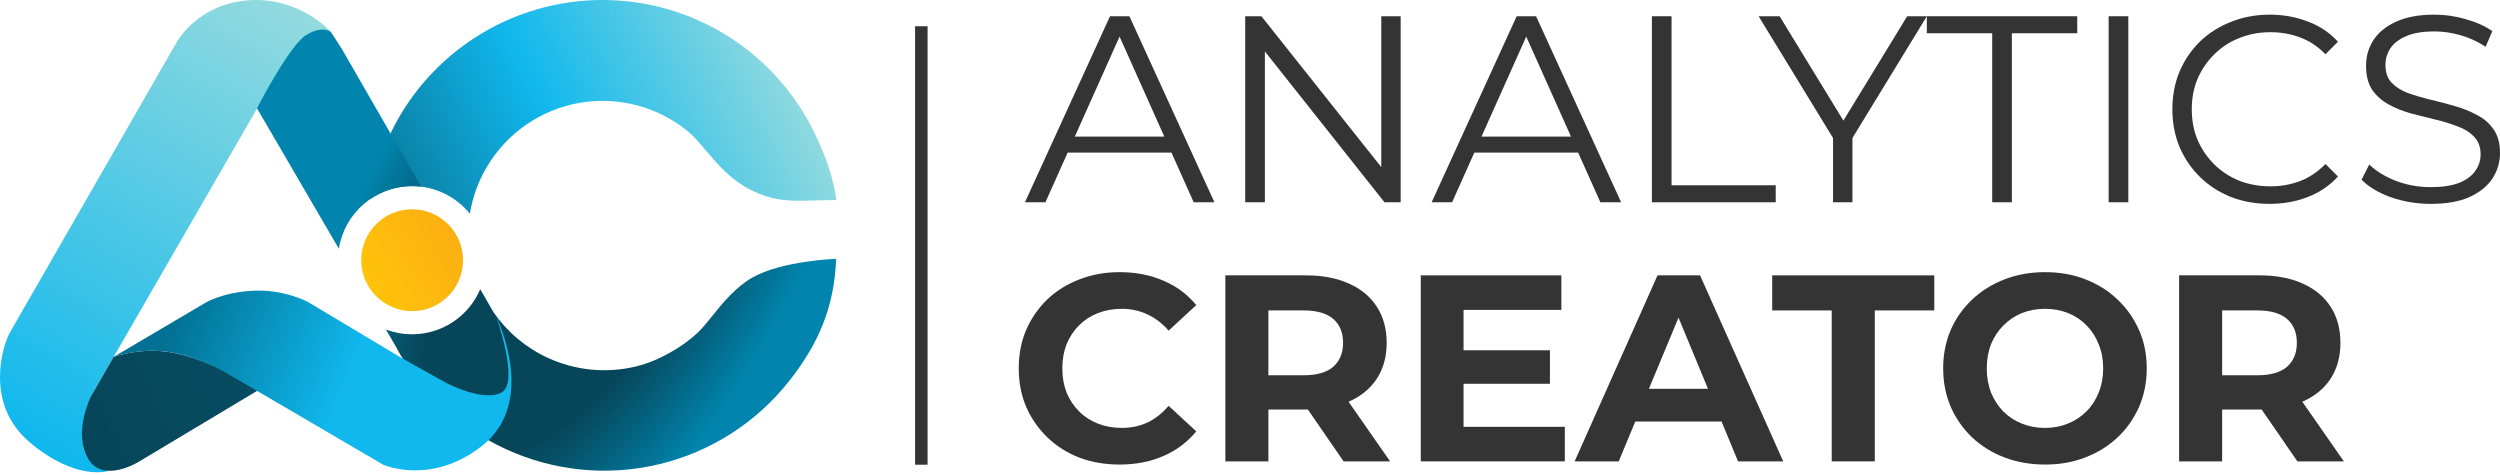 <svg width="100" height="19" viewBox="0 0 100 19" fill="none" xmlns="http://www.w3.org/2000/svg">
<path d="M1.199 17.701C3.09 19.287 4.371 18.829 4.371 18.829C4.371 18.829 3.304 18.738 3.304 17.548C3.304 16.358 3.731 15.687 3.731 15.687L10.899 3.272C10.899 3.272 11.784 1.808 12.333 1.472C12.882 1.136 13.248 1.289 13.248 1.289C13.248 1.289 12.028 -0.114 9.984 0.008C7.94 0.13 7.086 1.655 7.086 1.655C7.086 1.655 0.582 12.972 0.375 13.338C0.168 13.704 -0.693 16.114 1.199 17.701Z" fill="url(#paint0_linear_103_55)"/>
<path fill-rule="evenodd" clip-rule="evenodd" d="M33.453 8.003C33.327 7.063 33.042 6.307 32.64 5.442C32.061 4.198 31.217 3.096 30.167 2.212C29.118 1.329 27.887 0.685 26.563 0.327C25.238 -0.032 23.852 -0.096 22.5 0.138C21.148 0.372 19.863 0.898 18.736 1.681C17.609 2.463 16.666 3.483 15.974 4.668C15.38 5.687 14.982 6.807 14.802 7.969C15.28 7.638 15.86 7.445 16.485 7.445C17.419 7.445 18.251 7.877 18.795 8.552C18.9 7.9 19.125 7.273 19.459 6.702C19.854 6.025 20.393 5.442 21.037 4.995C21.681 4.548 22.415 4.247 23.187 4.113C23.96 3.98 24.752 4.017 25.509 4.221C26.266 4.426 26.969 4.794 27.569 5.299C27.772 5.47 27.983 5.719 28.217 5.996C28.673 6.535 29.219 7.181 29.98 7.569C30.949 8.063 31.56 8.046 32.572 8.019C32.834 8.011 33.123 8.003 33.453 8.003ZM5.562 18.463L10.312 15.618L9.091 14.917C9.091 14.917 8.268 14.398 6.986 14.124C5.705 13.849 4.546 14.276 4.546 14.276L3.631 15.863C3.631 15.863 2.917 17.311 3.518 18.341C4.119 19.371 5.562 18.463 5.562 18.463Z" fill="url(#paint1_linear_103_55)"/>
<path fill-rule="evenodd" clip-rule="evenodd" d="M21.913 14.314C21.041 13.912 20.295 13.286 19.75 12.505L19.21 11.569C18.759 12.628 17.708 13.371 16.483 13.371C16.115 13.371 15.762 13.304 15.437 13.181L15.811 13.824C16.776 15.662 18.344 17.093 20.231 17.963C22.152 18.849 24.314 19.061 26.37 18.568C28.426 18.074 30.256 16.902 31.565 15.242C32.689 13.817 33.372 12.352 33.446 10.352C33.446 10.352 31.295 10.428 30.112 11.093C29.431 11.476 28.93 12.096 28.5 12.628C28.29 12.888 28.097 13.127 27.909 13.306C27.334 13.852 26.367 14.436 25.432 14.66C24.253 14.943 23.014 14.821 21.913 14.314ZM13.555 9.952C13.774 8.532 15.002 7.445 16.483 7.445C16.606 7.445 16.728 7.452 16.847 7.467L13.675 1.96L13.238 1.281C13.238 1.281 12.906 0.991 12.235 1.411C11.564 1.83 10.279 4.331 10.279 4.331L13.555 9.952Z" fill="url(#paint2_angular_103_55)"/>
<ellipse cx="16.485" cy="10.408" rx="2.037" ry="2.037" fill="url(#paint3_linear_103_55)"/>
<path d="M17.854 15.321L16.055 14.314L12.333 12.087C12.333 12.087 11.387 11.561 10.106 11.63C8.825 11.699 8.154 12.148 8.154 12.148L4.545 14.276C4.545 14.276 5.744 13.843 7.025 14.131C8.306 14.419 9.212 15.008 9.212 15.008L15.322 18.585C15.322 18.585 17.214 19.439 19.258 17.853C21.301 16.267 20.198 13.408 19.832 12.615C19.832 12.615 20.783 15.26 20.081 15.687C19.38 16.114 17.854 15.321 17.854 15.321Z" fill="url(#paint4_linear_103_55)"/>
<path d="M36.853 1.049V18.588" stroke="#343434" stroke-width="0.5"/>
<path d="M40.998 8.091L44.4 0.65H45.176L48.577 8.091H47.748L44.623 1.107H44.942L41.817 8.091H40.998ZM42.337 6.103L42.571 5.465H46.898L47.132 6.103H42.337Z" fill="#343434"/>
<path d="M49.808 8.091V0.65H50.457L55.591 7.113H55.251V0.65H56.027V8.091H55.379L50.255 1.628H50.595V8.091H49.808Z" fill="#343434"/>
<path d="M57.265 8.091L60.667 0.65H61.443L64.845 8.091H64.015L60.89 1.107H61.209L58.084 8.091H57.265ZM58.605 6.103L58.839 5.465H63.165L63.399 6.103H58.605Z" fill="#343434"/>
<path d="M66.076 8.091V0.65H66.862V7.411H71.029V8.091H66.076Z" fill="#343434"/>
<path d="M73.322 8.091V5.327L73.502 5.816L70.345 0.65H71.185L73.959 5.189H73.513L76.287 0.65H77.074L73.917 5.816L74.098 5.327V8.091H73.322Z" fill="#343434"/>
<path d="M79.688 8.091V1.33H77.073V0.65H83.09V1.33H80.475V8.091H79.688Z" fill="#343434"/>
<path d="M84.346 8.091V0.65H85.133V8.091H84.346Z" fill="#343434"/>
<path d="M90.786 8.155C90.226 8.155 89.708 8.063 89.234 7.878C88.759 7.687 88.348 7.421 88.001 7.081C87.653 6.741 87.38 6.34 87.182 5.88C86.991 5.419 86.895 4.916 86.895 4.37C86.895 3.825 86.991 3.321 87.182 2.861C87.38 2.4 87.653 2 88.001 1.66C88.355 1.319 88.769 1.057 89.244 0.873C89.719 0.682 90.236 0.586 90.796 0.586C91.335 0.586 91.841 0.678 92.316 0.862C92.791 1.039 93.192 1.309 93.518 1.67L93.018 2.17C92.713 1.858 92.377 1.635 92.008 1.5C91.639 1.358 91.243 1.288 90.817 1.288C90.371 1.288 89.956 1.365 89.574 1.521C89.191 1.67 88.858 1.886 88.575 2.17C88.291 2.446 88.068 2.772 87.905 3.148C87.749 3.516 87.671 3.924 87.671 4.37C87.671 4.817 87.749 5.228 87.905 5.603C88.068 5.972 88.291 6.298 88.575 6.581C88.858 6.858 89.191 7.074 89.574 7.23C89.956 7.379 90.371 7.453 90.817 7.453C91.243 7.453 91.639 7.382 92.008 7.24C92.377 7.099 92.713 6.872 93.018 6.56L93.518 7.06C93.192 7.421 92.791 7.694 92.316 7.878C91.841 8.063 91.331 8.155 90.786 8.155Z" fill="#343434"/>
<path d="M97.225 8.155C96.673 8.155 96.141 8.066 95.631 7.889C95.128 7.705 94.738 7.471 94.462 7.187L94.77 6.581C95.032 6.837 95.383 7.053 95.822 7.23C96.269 7.4 96.736 7.485 97.225 7.485C97.693 7.485 98.072 7.428 98.363 7.315C98.66 7.194 98.877 7.035 99.011 6.837C99.153 6.638 99.224 6.418 99.224 6.177C99.224 5.887 99.139 5.653 98.969 5.476C98.806 5.299 98.59 5.16 98.32 5.061C98.051 4.955 97.753 4.863 97.427 4.785C97.101 4.707 96.775 4.625 96.449 4.54C96.123 4.448 95.822 4.328 95.546 4.179C95.276 4.03 95.057 3.835 94.887 3.594C94.724 3.346 94.642 3.024 94.642 2.627C94.642 2.258 94.738 1.922 94.929 1.617C95.128 1.305 95.429 1.057 95.833 0.873C96.237 0.682 96.754 0.586 97.385 0.586C97.803 0.586 98.218 0.646 98.629 0.767C99.04 0.88 99.394 1.039 99.692 1.245L99.426 1.872C99.107 1.66 98.767 1.504 98.405 1.404C98.051 1.305 97.707 1.256 97.374 1.256C96.928 1.256 96.559 1.316 96.269 1.436C95.978 1.557 95.762 1.72 95.62 1.925C95.486 2.124 95.418 2.351 95.418 2.606C95.418 2.896 95.5 3.13 95.663 3.307C95.833 3.484 96.052 3.623 96.322 3.722C96.598 3.821 96.899 3.91 97.225 3.988C97.551 4.066 97.874 4.151 98.193 4.243C98.519 4.335 98.816 4.455 99.086 4.604C99.362 4.746 99.582 4.937 99.745 5.178C99.915 5.419 100 5.735 100 6.124C100 6.486 99.901 6.822 99.702 7.134C99.504 7.439 99.199 7.687 98.788 7.878C98.384 8.063 97.863 8.155 97.225 8.155Z" fill="#343434"/>
<path d="M44.779 18.582C44.205 18.582 43.67 18.49 43.174 18.306C42.685 18.115 42.26 17.846 41.898 17.498C41.537 17.151 41.253 16.744 41.048 16.276C40.849 15.808 40.75 15.294 40.75 14.734C40.75 14.175 40.849 13.661 41.048 13.193C41.253 12.725 41.537 12.318 41.898 11.97C42.267 11.623 42.695 11.357 43.184 11.173C43.673 10.982 44.208 10.886 44.789 10.886C45.434 10.886 46.016 11 46.533 11.226C47.057 11.446 47.497 11.772 47.851 12.204L46.745 13.225C46.49 12.934 46.207 12.718 45.895 12.576C45.583 12.428 45.243 12.353 44.874 12.353C44.527 12.353 44.208 12.41 43.918 12.523C43.627 12.637 43.376 12.8 43.163 13.012C42.95 13.225 42.784 13.476 42.663 13.767C42.55 14.058 42.493 14.38 42.493 14.734C42.493 15.089 42.55 15.411 42.663 15.702C42.784 15.992 42.95 16.244 43.163 16.456C43.376 16.669 43.627 16.832 43.918 16.945C44.208 17.059 44.527 17.116 44.874 17.116C45.243 17.116 45.583 17.045 45.895 16.903C46.207 16.754 46.49 16.531 46.745 16.233L47.851 17.254C47.497 17.686 47.057 18.016 46.533 18.242C46.016 18.469 45.431 18.582 44.779 18.582Z" fill="#343434"/>
<path d="M49.014 18.455V11.014H52.235C52.901 11.014 53.475 11.124 53.957 11.343C54.439 11.556 54.811 11.864 55.073 12.268C55.335 12.672 55.467 13.154 55.467 13.714C55.467 14.267 55.335 14.745 55.073 15.149C54.811 15.546 54.439 15.851 53.957 16.063C53.475 16.276 52.901 16.382 52.235 16.382H49.971L50.736 15.627V18.455H49.014ZM53.744 18.455L51.884 15.755H53.723L55.605 18.455H53.744ZM50.736 15.819L49.971 15.011H52.139C52.671 15.011 53.068 14.897 53.33 14.671C53.592 14.437 53.723 14.118 53.723 13.714C53.723 13.303 53.592 12.984 53.33 12.757C53.068 12.53 52.671 12.417 52.139 12.417H49.971L50.736 11.598V15.819Z" fill="#343434"/>
<path d="M58.415 14.011H61.997V15.351H58.415V14.011ZM58.542 17.073H62.593V18.455H56.831V11.014H62.454V12.396H58.542V17.073Z" fill="#343434"/>
<path d="M62.985 18.455L66.301 11.014H68.002L71.329 18.455H69.522L66.801 11.886H67.481L64.749 18.455H62.985ZM64.643 16.86L65.1 15.553H68.927L69.395 16.86H64.643Z" fill="#343434"/>
<path d="M73.269 18.455V12.417H70.888V11.014H77.372V12.417H74.991V18.455H73.269Z" fill="#343434"/>
<path d="M81.809 18.582C81.221 18.582 80.676 18.487 80.172 18.296C79.676 18.104 79.244 17.835 78.876 17.488C78.514 17.14 78.231 16.733 78.025 16.265C77.827 15.797 77.727 15.287 77.727 14.734C77.727 14.182 77.827 13.671 78.025 13.204C78.231 12.736 78.518 12.328 78.886 11.981C79.255 11.634 79.687 11.365 80.183 11.173C80.679 10.982 81.218 10.886 81.799 10.886C82.387 10.886 82.926 10.982 83.415 11.173C83.911 11.365 84.34 11.634 84.701 11.981C85.069 12.328 85.356 12.736 85.562 13.204C85.767 13.664 85.87 14.175 85.87 14.734C85.87 15.287 85.767 15.801 85.562 16.276C85.356 16.744 85.069 17.151 84.701 17.498C84.34 17.838 83.911 18.104 83.415 18.296C82.926 18.487 82.391 18.582 81.809 18.582ZM81.799 17.116C82.132 17.116 82.437 17.059 82.713 16.945C82.996 16.832 83.245 16.669 83.457 16.456C83.67 16.244 83.833 15.992 83.946 15.702C84.067 15.411 84.127 15.089 84.127 14.734C84.127 14.38 84.067 14.058 83.946 13.767C83.833 13.476 83.67 13.225 83.457 13.012C83.252 12.8 83.007 12.637 82.724 12.523C82.44 12.41 82.132 12.353 81.799 12.353C81.466 12.353 81.157 12.41 80.874 12.523C80.598 12.637 80.353 12.8 80.141 13.012C79.928 13.225 79.761 13.476 79.641 13.767C79.528 14.058 79.471 14.38 79.471 14.734C79.471 15.082 79.528 15.404 79.641 15.702C79.761 15.992 79.924 16.244 80.13 16.456C80.343 16.669 80.591 16.832 80.874 16.945C81.157 17.059 81.466 17.116 81.799 17.116Z" fill="#343434"/>
<path d="M87.164 18.455V11.014H90.385C91.052 11.014 91.626 11.124 92.108 11.343C92.589 11.556 92.962 11.864 93.224 12.268C93.486 12.672 93.617 13.154 93.617 13.714C93.617 14.267 93.486 14.745 93.224 15.149C92.962 15.546 92.589 15.851 92.108 16.063C91.626 16.276 91.052 16.382 90.385 16.382H88.121L88.886 15.627V18.455H87.164ZM91.895 18.455L90.035 15.755H91.874L93.755 18.455H91.895ZM88.886 15.819L88.121 15.011H90.29C90.821 15.011 91.218 14.897 91.48 14.671C91.743 14.437 91.874 14.118 91.874 13.714C91.874 13.303 91.743 12.984 91.48 12.757C91.218 12.53 90.821 12.417 90.29 12.417H88.121L88.886 11.598V15.819Z" fill="#343434"/>
<defs>
<linearGradient id="paint0_linear_103_55" x1="11.165" y1="0" x2="1.098" y2="17.388" gradientUnits="userSpaceOnUse">
<stop stop-color="#92DADE"/>
<stop offset="1" stop-color="#10B8ED"/>
</linearGradient>
<linearGradient id="paint1_linear_103_55" x1="3.256" y1="18.503" x2="32.568" y2="4.815" gradientUnits="userSpaceOnUse">
<stop stop-color="#074558"/>
<stop offset="0.335" stop-color="#064F65"/>
<stop offset="0.703" stop-color="#10B8ED"/>
<stop offset="1" stop-color="#92DADE"/>
</linearGradient>
<radialGradient id="paint2_angular_103_55" cx="0" cy="0" r="1" gradientUnits="userSpaceOnUse" gradientTransform="translate(23.351 9.183) rotate(29.692) scale(8.607 19.057)">
<stop offset="0.52" stop-color="#074558"/>
<stop offset="1" stop-color="#0185AE"/>
</radialGradient>
<linearGradient id="paint3_linear_103_55" x1="14.855" y1="11.556" x2="23.522" y2="6.296" gradientUnits="userSpaceOnUse">
<stop stop-color="#FEC30A"/>
<stop offset="1" stop-color="#F7931E"/>
</linearGradient>
<linearGradient id="paint4_linear_103_55" x1="20.011" y1="17.632" x2="7.077" y2="12.385" gradientUnits="userSpaceOnUse">
<stop offset="0.469" stop-color="#10B8ED"/>
<stop offset="1" stop-color="#027193"/>
</linearGradient>
</defs>
</svg>
